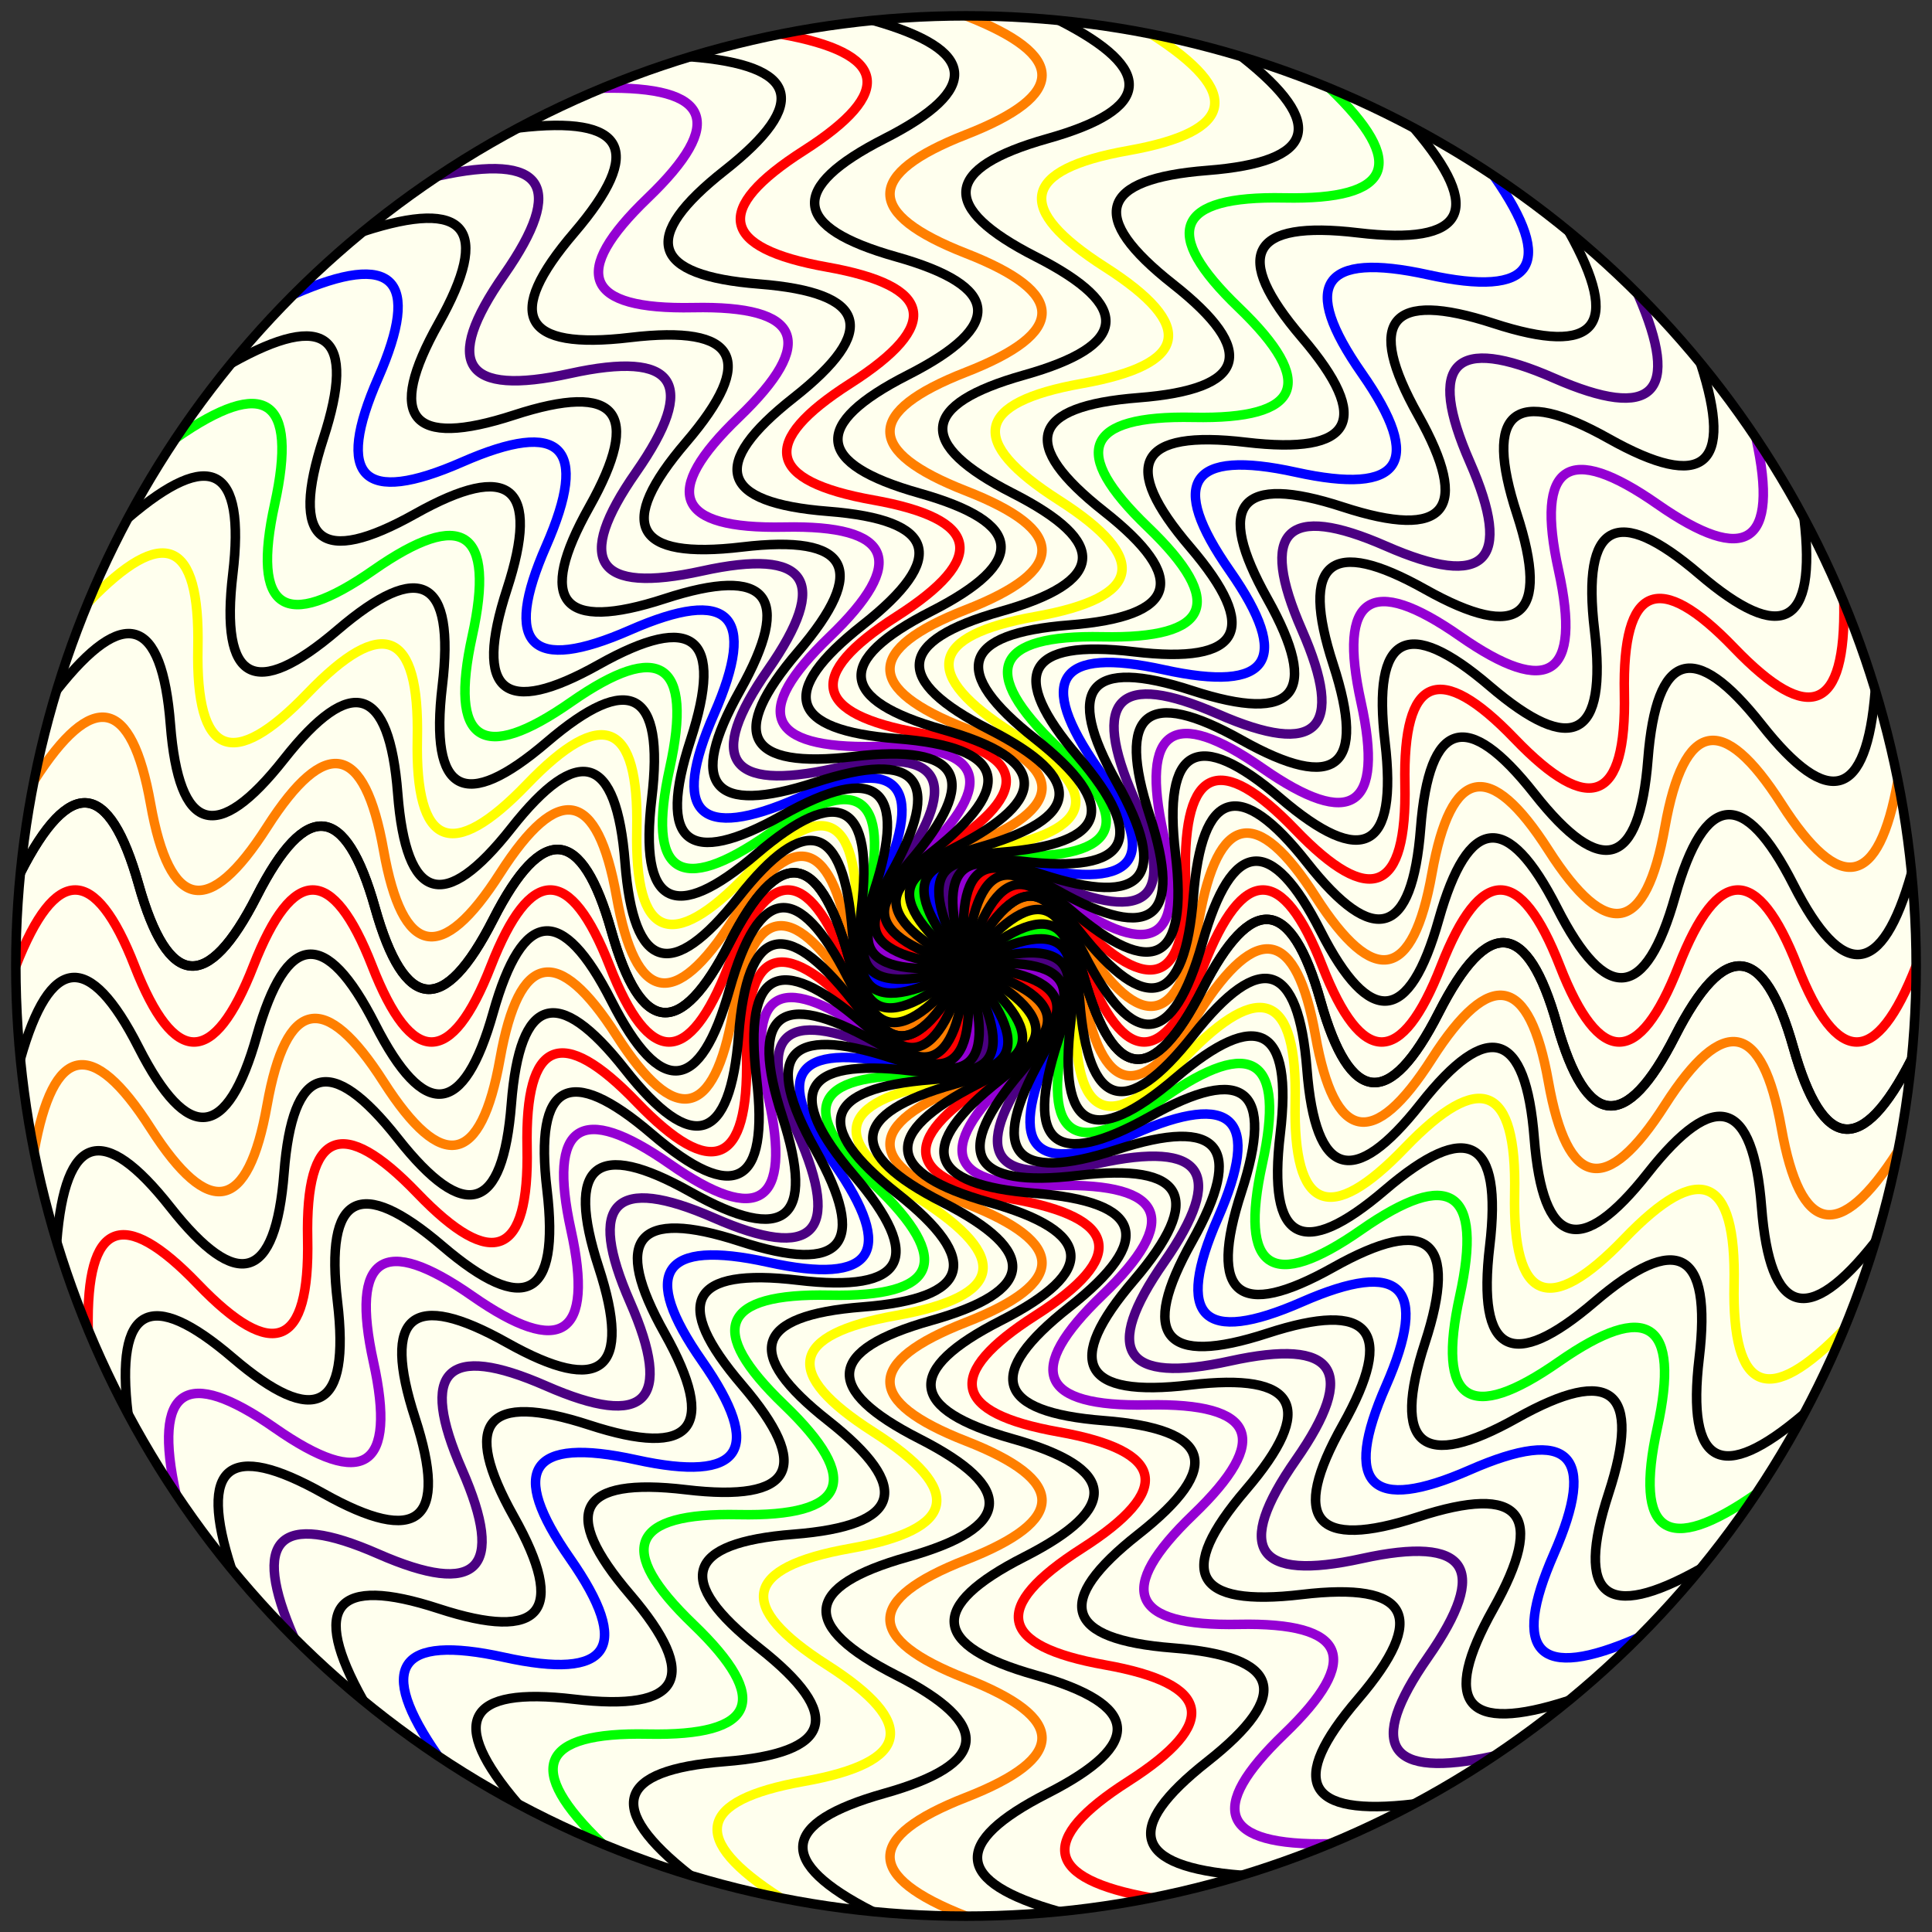<?xml version="1.0" encoding="UTF-8"?>
<svg viewBox="0 0 610 610" xmlns="http://www.w3.org/2000/svg" xmlns:xlink="http://www.w3.org/1999/xlink">
<rect x="0" y="0" width="610" height="610" fill="#333333" stroke="none"/>
<style type="text/css"><![CDATA[
    .c0 {stroke:#ff0000;}
    .c1 {stroke:#ff7f00;}
    .c2 {stroke:#ffff00;}
    .c3 {stroke:#00ff00;}
    .c4 {stroke:#0000ff;}
    .c5 {stroke:#4b0082;}
    .c6 {stroke:#9400d3;}

    .black {stroke:#000;}
    .hl {stroke:#000;stroke-width:8px;}
  ]]></style>
<defs>
<symbol id="a" viewBox="0 0 1000 1000">
<path d="m0 500q31.25-80 62.5 0t62.5 0 62.5 0 62.5 0 62.5 0 62.5 0 62.5 0 62.5 0 62.5 0 62.5 0 62.5 0 62.5 0 62.5 0 62.5 0 62.5 0 62.5 0 62.5 0" fill="none"/>
</symbol>
</defs>
<g transform="translate(5,5)" stroke="#000" stroke-width="5px">
<circle cx="300" cy="300" r="300" fill="#ffe" stroke="none"/>
<use class="c0" width="600" height="600" xlink:href="#a"/>
<use class="c1" transform="rotate(11.25,300,300)" width="600" height="600" xlink:href="#a"/>
<use class="c2" transform="rotate(22.5,300,300)" width="600" height="600" xlink:href="#a"/>
<use class="c3" transform="rotate(33.75,300,300)" width="600" height="600" xlink:href="#a"/>
<use class="c4" transform="rotate(45,300,300)" width="600" height="600" xlink:href="#a"/>
<use class="c5" transform="rotate(56.25,300,300)" width="600" height="600" xlink:href="#a"/>
<use class="c6" transform="rotate(67.5,300,300)" width="600" height="600" xlink:href="#a"/>
<use class="c0" transform="rotate(78.75,300,300)" width="600" height="600" xlink:href="#a"/>
<use class="c1" transform="rotate(90,300,300)" width="600" height="600" xlink:href="#a"/>
<use class="c2" transform="rotate(101.25,300,300)" width="600" height="600" xlink:href="#a"/>
<use class="c3" transform="rotate(112.5,300,300)" width="600" height="600" xlink:href="#a"/>
<use class="c4" transform="rotate(123.75,300,300)" width="600" height="600" xlink:href="#a"/>
<use class="c5" transform="rotate(135,300,300)" width="600" height="600" xlink:href="#a"/>
<use class="c6" transform="rotate(146.25,300,300)" width="600" height="600" xlink:href="#a"/>
<use class="c0" transform="rotate(157.5,300,300)" width="600" height="600" xlink:href="#a"/>
<use class="c1" transform="rotate(168.75,300,300)" width="600" height="600" xlink:href="#a"/>
<use class="black" transform="rotate(5.63,300,300)" width="600" height="600" xlink:href="#a"/>
<use class="black" transform="rotate(16.88,300,300)" width="600" height="600" xlink:href="#a"/>
<use class="black" transform="rotate(28.13,300,300)" width="600" height="600" xlink:href="#a"/>
<use class="black" transform="rotate(39.38,300,300)" width="600" height="600" xlink:href="#a"/>
<use class="black" transform="rotate(50.63,300,300)" width="600" height="600" xlink:href="#a"/>
<use class="black" transform="rotate(61.88,300,300)" width="600" height="600" xlink:href="#a"/>
<use class="black" transform="rotate(73.13,300,300)" width="600" height="600" xlink:href="#a"/>
<use class="black" transform="rotate(84.38,300,300)" width="600" height="600" xlink:href="#a"/>
<use class="black" transform="rotate(95.63,300,300)" width="600" height="600" xlink:href="#a"/>
<use class="black" transform="rotate(106.88,300,300)" width="600" height="600" xlink:href="#a"/>
<use class="black" transform="rotate(118.13,300,300)" width="600" height="600" xlink:href="#a"/>
<use class="black" transform="rotate(129.38,300,300)" width="600" height="600" xlink:href="#a"/>
<use class="black" transform="rotate(140.63,300,300)" width="600" height="600" xlink:href="#a"/>
<use class="black" transform="rotate(151.88,300,300)" width="600" height="600" xlink:href="#a"/>
<use class="black" transform="rotate(163.13,300,300)" width="600" height="600" xlink:href="#a"/>
<use class="black" transform="rotate(174.38,300,300)" width="600" height="600" xlink:href="#a"/>
<use class="black" transform="rotate(185.63,300,300)" width="600" height="600" xlink:href="#a"/>
<circle cx="300" cy="300" r="300" fill="none" stroke-width="3px"/>
</g>
</svg>
